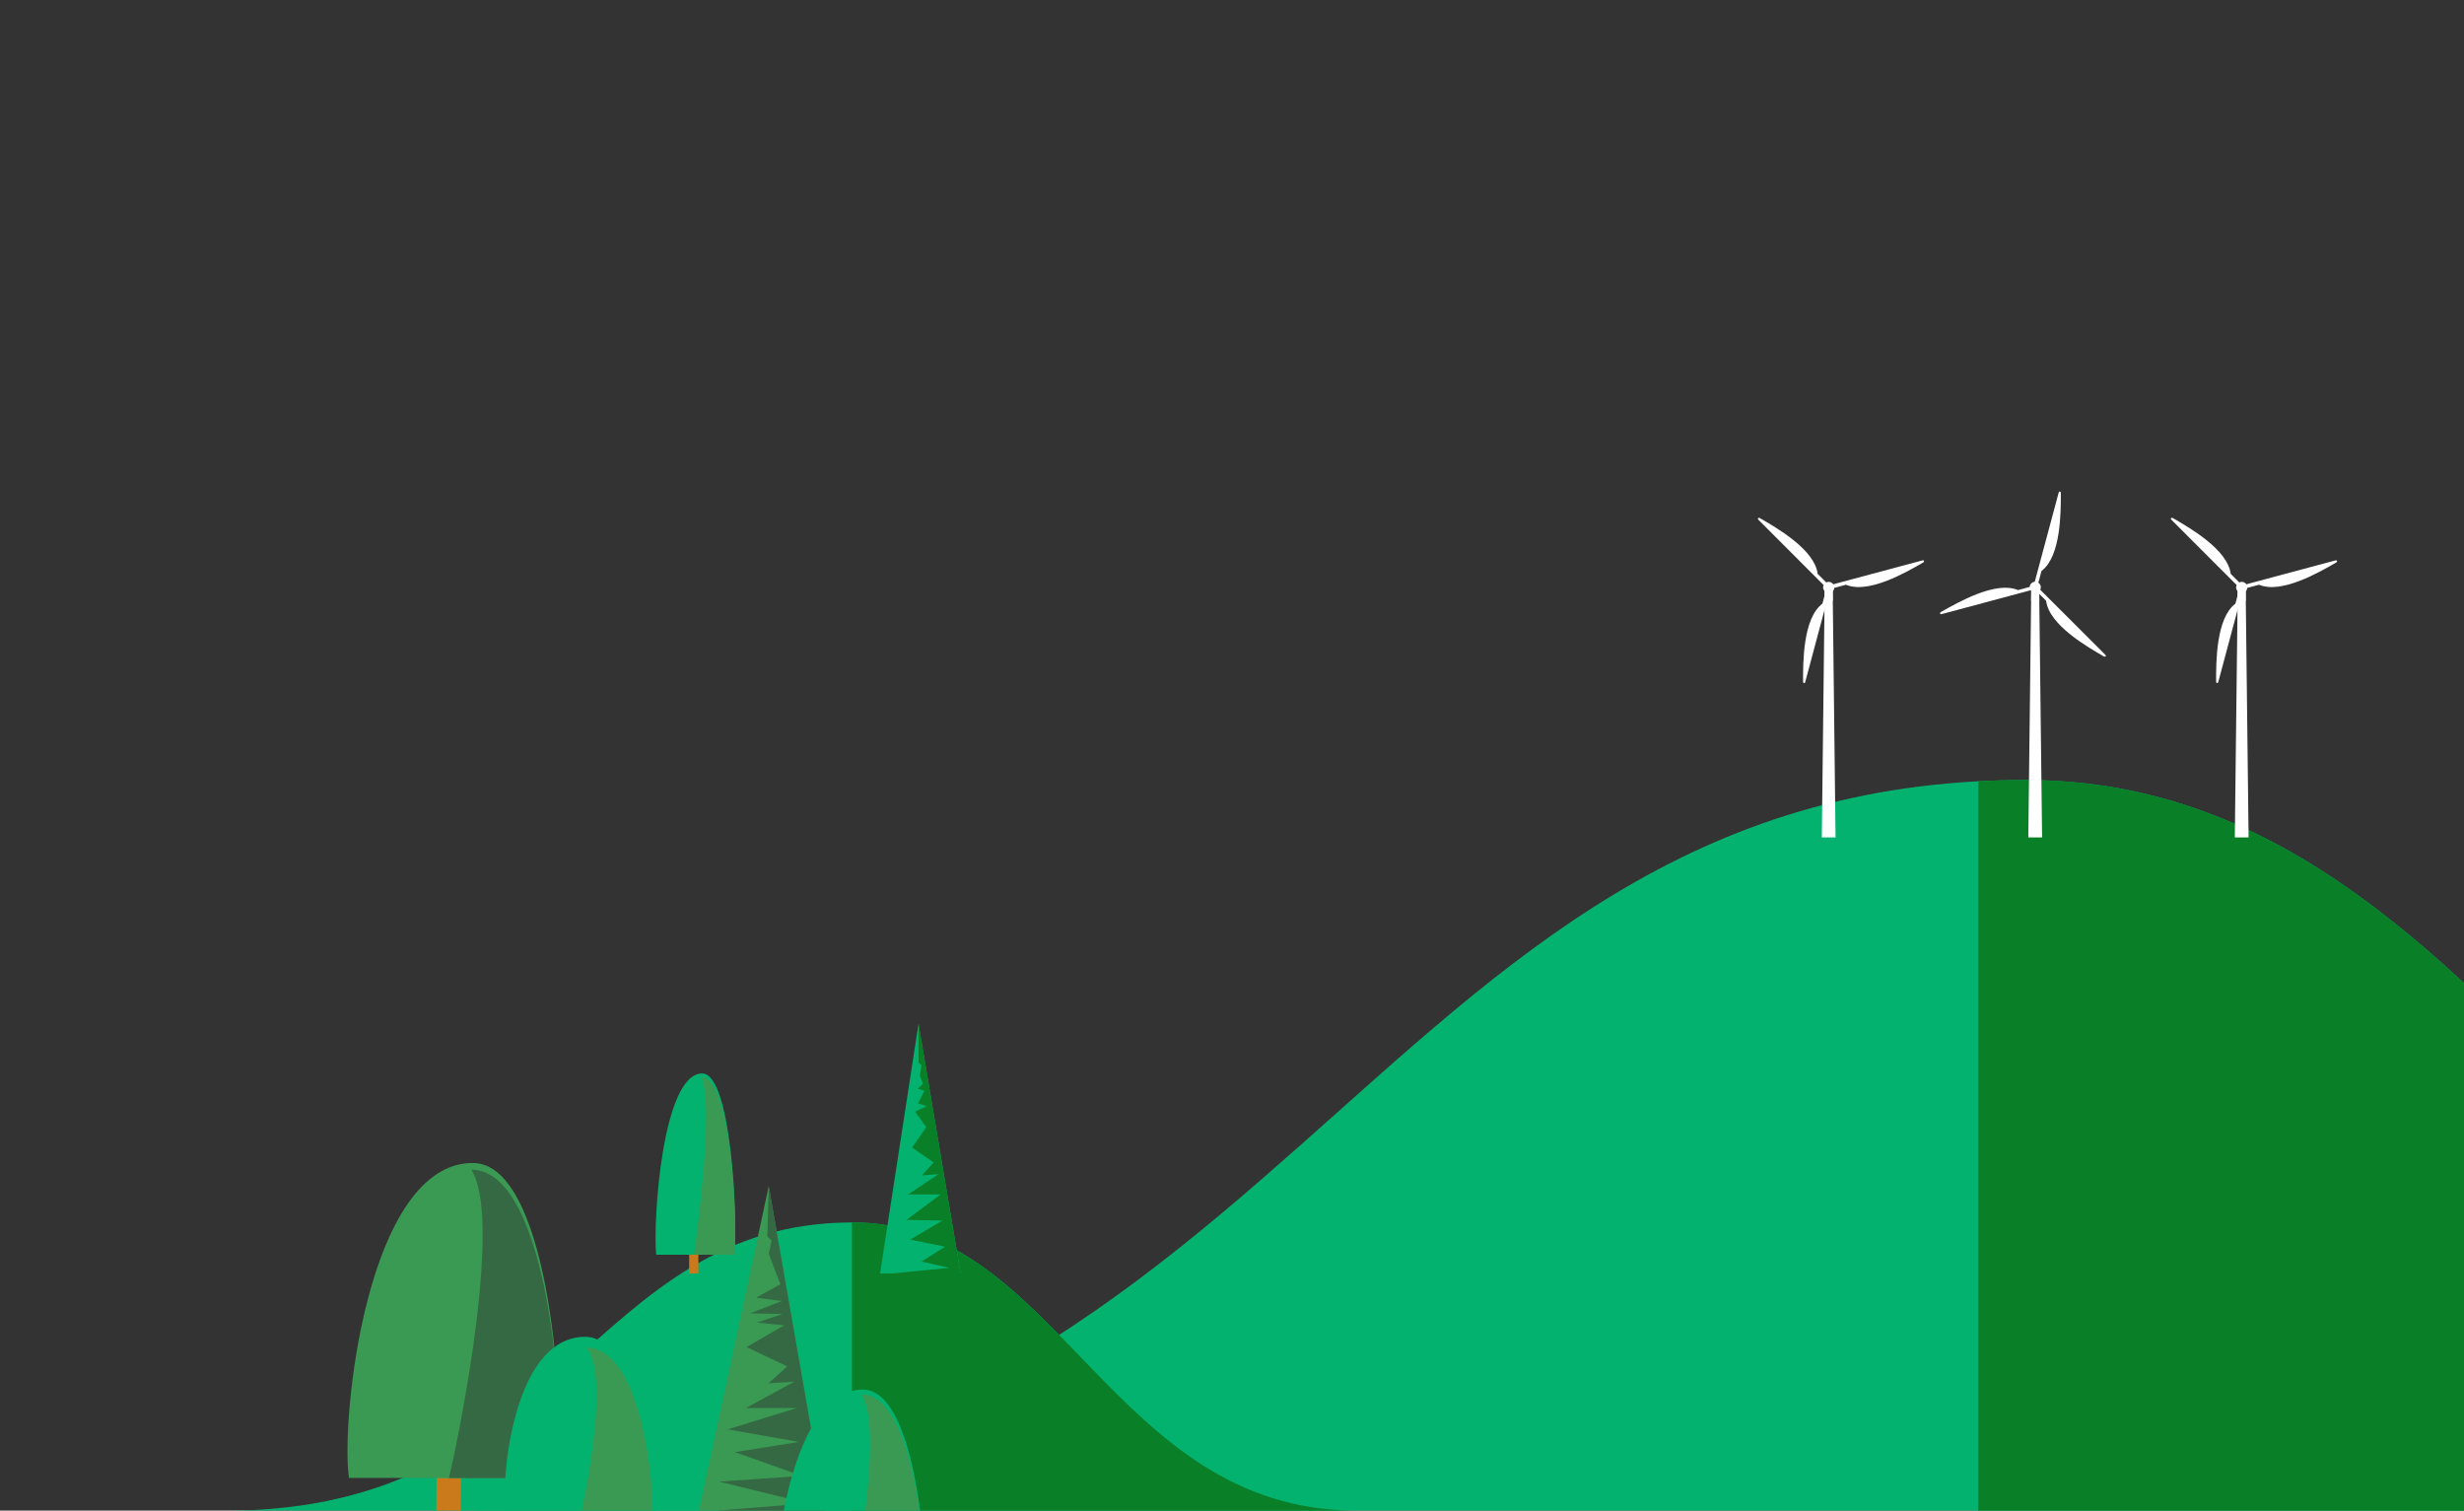 <?xml version="1.0" encoding="UTF-8"?>
<svg xmlns="http://www.w3.org/2000/svg" width="1088" height="667" viewBox="0 0 1088 667" fill="none">
  <rect x="0" y="0" width="1088" height="667" fill="#333333" stroke="none"/>
  <g clip-path="url(#clip0_12_6635)">
    <g clip-path="url(#clip1_12_6635)">
      <path fill-rule="evenodd" clip-rule="evenodd" d="M1458 667H193C570.66 667 597.977 344.415 894.264 344.415C1123.65 344.415 1183.76 667 1458 667Z" fill="#04B26F"></path>
      <path fill-rule="evenodd" clip-rule="evenodd" d="M1458 667H873.492V344.971C880.279 344.608 887.139 344.391 894.216 344.391C1123.65 344.415 1183.76 667 1458 667Z" fill="#098028"></path>
      <path fill-rule="evenodd" clip-rule="evenodd" d="M900.4 259.311H896.921L895.617 369.739H901.704L900.4 259.311Z" fill="white"></path>
      <path fill-rule="evenodd" clip-rule="evenodd" d="M900.398 259.311H896.92L896.848 265.206H900.471L900.398 259.311Z" fill="white"></path>
      <path fill-rule="evenodd" clip-rule="evenodd" d="M898.007 261.703C898.581 261.844 899.186 261.785 899.722 261.534L903.466 265.231C904.77 275.911 921.484 285.504 928.947 289.829C929.599 290.192 930.203 289.684 929.599 289.08L900.881 260.398C900.956 260.261 901.013 260.115 901.05 259.963C901.192 259.469 901.172 258.942 900.994 258.46C900.816 257.977 900.489 257.564 900.06 257.281L901.437 252.11C910.035 245.634 909.987 226.351 909.987 217.725C909.987 216.976 909.238 216.71 909.021 217.532L898.466 256.87C897.952 256.902 897.461 257.097 897.066 257.427C896.67 257.758 896.391 258.206 896.268 258.706C896.245 258.851 896.245 258.997 896.268 259.141L891.075 260.543C881.196 256.338 864.507 266.028 857.043 270.208C856.415 270.571 856.536 271.368 857.357 271.151L896.678 260.615C896.99 261.114 897.457 261.496 898.007 261.703V261.703Z" fill="white"></path>
      <path fill-rule="evenodd" clip-rule="evenodd" d="M991.579 259.311H988.101L986.797 369.739H992.884L991.579 259.311Z" fill="white"></path>
      <path fill-rule="evenodd" clip-rule="evenodd" d="M991.578 259.311H988.1L988.027 265.206H991.65L991.578 259.311Z" fill="white"></path>
      <path fill-rule="evenodd" clip-rule="evenodd" d="M987.448 259.939C987.609 260.519 987.967 261.023 988.462 261.365L987.062 266.536C978.487 273.012 978.536 292.294 978.536 300.921C978.536 301.67 979.26 301.936 979.502 301.114L990.032 261.776H990.492C990.987 261.648 991.43 261.367 991.756 260.972C992.081 260.576 992.273 260.088 992.303 259.577L997.496 258.175C1007.4 262.38 1024.06 252.69 1031.53 248.389C1032.18 248.026 1032.04 247.229 1031.21 247.446L991.892 257.982C991.609 257.553 991.196 257.225 990.714 257.047C990.232 256.869 989.705 256.849 989.211 256.991L988.776 257.16L984.985 253.367C983.68 242.686 966.942 233.093 959.479 228.768C958.851 228.405 958.223 228.913 958.827 229.517L987.617 258.32C987.375 258.824 987.316 259.396 987.448 259.939Z" fill="white"></path>
      <path fill-rule="evenodd" clip-rule="evenodd" d="M809.22 259.311H805.718L804.438 369.739H810.5L809.22 259.311Z" fill="white"></path>
      <path fill-rule="evenodd" clip-rule="evenodd" d="M809.223 259.311H805.721L805.648 265.206H809.296L809.223 259.311Z" fill="white"></path>
      <path fill-rule="evenodd" clip-rule="evenodd" d="M805.09 259.939C805.232 260.521 805.585 261.029 806.08 261.365L804.703 266.536C796.105 273.012 796.153 292.294 796.153 300.921C796.153 301.67 796.902 301.936 797.119 301.114L807.65 261.776C807.802 261.799 807.957 261.799 808.109 261.776C808.609 261.653 809.057 261.373 809.388 260.978C809.718 260.582 809.913 260.091 809.945 259.577L815.113 258.175C825.016 262.38 841.682 252.69 849.169 248.389C849.797 248.026 849.677 247.229 848.831 247.446L809.51 257.982C809.226 257.553 808.814 257.225 808.332 257.047C807.849 256.869 807.323 256.849 806.829 256.991L806.394 257.16L802.602 253.367C801.298 242.686 784.584 233.093 777.096 228.768C776.468 228.405 775.864 228.913 776.468 229.517L805.235 258.32C805.001 258.827 804.95 259.399 805.09 259.939V259.939Z" fill="white"></path>
    </g>
    <g clip-path="url(#clip2_12_6635)">
      <path fill-rule="evenodd" clip-rule="evenodd" d="M599 667H100C248.984 667 259.761 539.742 376.626 539.742C467.124 539.742 490.818 667 599 667Z" fill="#04B26F"></path>
      <path fill-rule="evenodd" clip-rule="evenodd" d="M598.999 667H376.176V539.742H376.625C467.123 539.742 490.817 667 598.999 667Z" fill="#098028"></path>
      <path fill-rule="evenodd" clip-rule="evenodd" d="M208.758 513.49C243.379 513.49 249.944 626.371 245.817 652.558H154.079C150.337 626.371 162.141 513.49 208.758 513.49Z" fill="#3A9953"></path>
      <path fill-rule="evenodd" clip-rule="evenodd" d="M192.765 652.623H203.543L203.457 667H192.68L192.765 652.623Z" fill="#CA7A1A"></path>
      <path fill-rule="evenodd" clip-rule="evenodd" d="M208.075 516.421C242.717 516.421 250.031 626.371 245.903 652.622H198.238C204.333 626.371 221.611 537.003 208.075 516.421Z" fill="#356943"></path>
      <path fill-rule="evenodd" clip-rule="evenodd" d="M339.44 523.695L308.625 667H364.459L339.44 523.695Z" fill="#3A9953"></path>
      <path fill-rule="evenodd" clip-rule="evenodd" d="M339.44 523.695L364.46 667H316.281L356.74 663.812L317.564 654.184L354.088 651.66L324.514 641.176L352.741 636.662L321.307 631.12L351.865 621.685H329.368L350.774 610.025L339.333 610.752L347.63 603.328L329.625 594.77L346.283 585.185L334.223 583.965L345.492 580.179L331.25 579.879L345.171 574.466L333.88 572.947L344.594 567.063L339.462 553.649L340.702 547.679L338.82 545.968L339.44 523.695Z" fill="#356943"></path>
      <path fill-rule="evenodd" clip-rule="evenodd" d="M310.037 473.973C323.081 473.973 325.797 538.907 324.3 554.012H289.743C288.246 538.907 292.48 473.973 310.037 473.973Z" fill="#04B26F"></path>
      <path d="M308.368 553.991H304.305V562.271H308.368V553.991Z" fill="#CA7A1A"></path>
      <path fill-rule="evenodd" clip-rule="evenodd" d="M309.76 475.663C322.804 475.663 325.798 538.907 324.301 554.012H306.445C308.584 538.907 314.999 487.495 309.76 475.663Z" fill="#3A9953"></path>
      <path fill-rule="evenodd" clip-rule="evenodd" d="M405.581 452L388.602 562.271H424.163L405.581 452Z" fill="#04B26F"></path>
      <path fill-rule="evenodd" clip-rule="evenodd" d="M405.58 452L424.163 562.271H393.477L419.18 559.81L406.906 557.007L417.277 550.461L401.902 547.337L416.144 538.929L400.277 538.629L415.31 527.397H400.982L414.39 518.432L407.12 518.988L412.252 513.276L402.736 506.665L409.001 497.657L404.019 490.875L409.13 488.393L405.388 487.216L408.125 481.611L405.174 480.67L407.569 478.551L406.157 475.064L406.842 470.464L405.601 469.138L405.58 452Z" fill="#098028"></path>
      <path fill-rule="evenodd" clip-rule="evenodd" d="M258.37 590.256C280.075 590.256 289.035 643.209 289.484 667H222.787C221.782 643.209 229.181 590.256 258.37 590.256Z" fill="#04B26F"></path>
      <path fill-rule="evenodd" clip-rule="evenodd" d="M259.013 595.026C280.633 595.026 288.075 644.021 288.181 667H256.875C261.173 646.097 267.952 605.895 259.013 595.026Z" fill="#3A9953"></path>
      <path fill-rule="evenodd" clip-rule="evenodd" d="M380.969 613.533C395.126 613.533 402.824 640.47 406.288 667.021H346.07C351.224 640.47 362.044 613.533 380.969 613.533Z" fill="#04B26F"></path>
      <path fill-rule="evenodd" clip-rule="evenodd" d="M380.434 615.651C394.44 615.651 402.31 641.326 405.966 667H382.08C384.71 645.391 385.566 623.632 380.434 615.651Z" fill="#3A9953"></path>
    </g>
  </g>
  <defs>
    <clipPath id="clip0_12_6635">
      <rect width="1088" height="667" fill="white"></rect>
    </clipPath>
    <clipPath id="clip1_12_6635">
      <rect width="1265" height="450" fill="white" transform="translate(193 217)"></rect>
    </clipPath>
    <clipPath id="clip2_12_6635">
      <rect width="499" height="215" fill="white" transform="translate(100 452)"></rect>
    </clipPath>
  </defs>
</svg>
